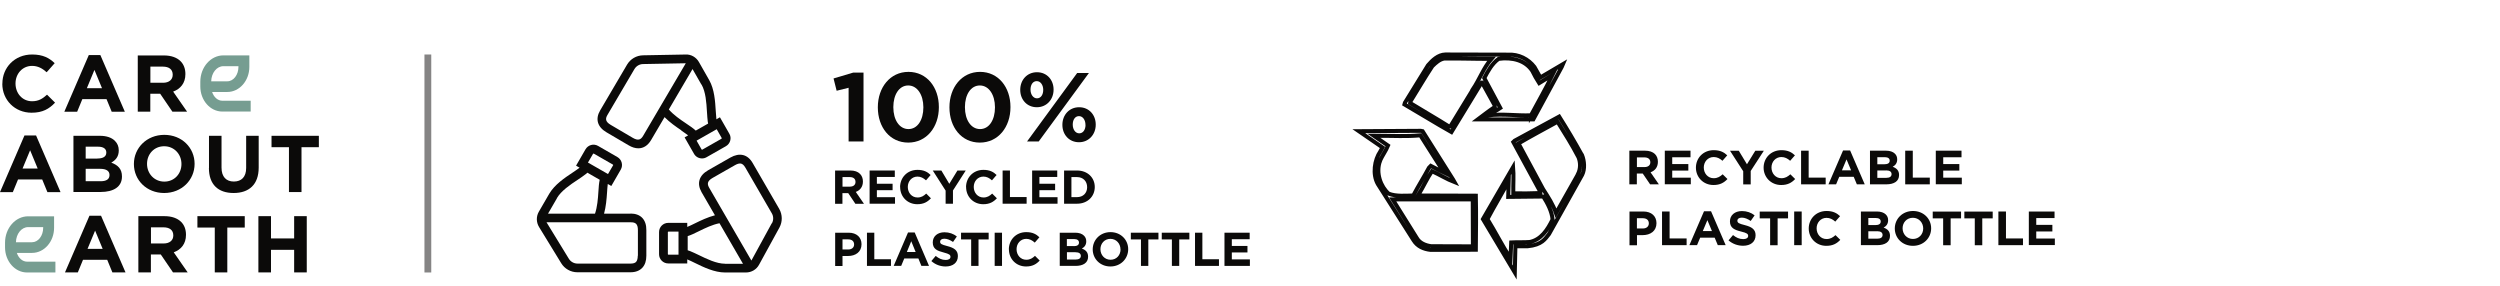 <svg width="367" height="42" viewBox="0 0 367 42" fill="none" xmlns="http://www.w3.org/2000/svg">
<path d="M31.006 11.936H33.37C34.274 11.936 35.003 10.992 35.003 9.823V9.716H32.792C31.823 9.716 31.028 10.703 31.006 11.936ZM36.789 16.376H32.64C30.854 16.376 29.406 14.724 29.406 12.687V12C29.406 9.866 30.93 8.129 32.792 8.129H36.604V9.813C36.604 11.85 35.156 13.502 33.37 13.502H31.137C31.388 14.263 31.965 14.789 32.651 14.789H36.8V16.365L36.789 16.376Z" fill="#769D91"/>
<path d="M2.341 35.56H4.704C5.608 35.56 6.338 34.617 6.338 33.448V33.34H4.127C3.158 33.34 2.363 34.327 2.341 35.56ZM8.124 40H3.974C2.188 40 0.74 38.349 0.74 36.311V35.625C0.74 33.491 2.265 31.753 4.127 31.753H7.939V33.437C7.939 35.474 6.49 37.126 4.704 37.126H2.471C2.722 37.887 3.299 38.413 3.985 38.413H8.135V39.989L8.124 40Z" fill="#769D91"/>
<path d="M0.349 12.29V12.268C0.349 9.92 2.146 8 4.716 8C6.306 8 7.243 8.515 8.027 9.276L6.851 10.606C6.208 10.027 5.544 9.673 4.706 9.673C3.29 9.673 2.277 10.831 2.277 12.247V12.268C2.277 13.684 3.268 14.863 4.706 14.863C5.664 14.863 6.252 14.488 6.905 13.898L8.082 15.067C7.221 15.979 6.263 16.547 4.64 16.547C2.168 16.547 0.338 14.67 0.338 12.3" fill="#0B0A09"/>
<path d="M14.973 12.944L13.863 10.263L12.752 12.944H14.984H14.973ZM13.035 8.086H14.734L18.328 16.407H16.4L15.638 14.552H12.088L11.325 16.407H9.441L13.035 8.086Z" fill="#0B0A09"/>
<path d="M23.938 12.15C24.831 12.15 25.354 11.679 25.354 10.982V10.96C25.354 10.177 24.798 9.78 23.905 9.78H22.076V12.15H23.949H23.938ZM20.224 8.14H24.058C25.125 8.14 25.953 8.44 26.497 8.976C26.965 9.437 27.216 10.081 27.216 10.864V10.885C27.216 12.215 26.486 13.051 25.419 13.448L27.466 16.397H25.31L23.513 13.759H22.065V16.397H20.224V8.14Z" fill="#0B0A09"/>
<path d="M5.532 24.74L4.422 22.059L3.311 24.74H5.543H5.532ZM3.594 19.882H5.293L8.887 28.204H6.959L6.197 26.349H2.646L1.884 28.204H0L3.594 19.882Z" fill="#0B0A09"/>
<path d="M14.767 26.606C15.584 26.606 16.074 26.328 16.074 25.706V25.684C16.074 25.127 15.649 24.783 14.713 24.783H12.578V26.596H14.767V26.606ZM14.277 23.271C15.094 23.271 15.606 23.014 15.606 22.403V22.381C15.606 21.834 15.17 21.534 14.397 21.534H12.578V23.282H14.277V23.271ZM10.781 19.936H14.669C15.627 19.936 16.379 20.193 16.858 20.665C17.239 21.041 17.435 21.502 17.435 22.07V22.092C17.435 23.025 16.934 23.539 16.335 23.872C17.305 24.236 17.904 24.794 17.904 25.899V25.92C17.904 27.432 16.662 28.183 14.767 28.183H10.781V19.925V19.936Z" fill="#0B0A09"/>
<path d="M26.638 24.086V24.065C26.638 22.649 25.582 21.469 24.101 21.469C22.62 21.469 21.585 22.628 21.585 24.043V24.065C21.585 25.48 22.642 26.66 24.123 26.66C25.604 26.66 26.638 25.502 26.638 24.086ZM19.657 24.086V24.065C19.657 21.716 21.542 19.797 24.123 19.797C26.704 19.797 28.566 21.695 28.566 24.043V24.065C28.566 26.413 26.682 28.333 24.101 28.333C21.52 28.333 19.657 26.435 19.657 24.086Z" fill="#0B0A09"/>
<path d="M30.68 24.655V19.936H32.52V24.612C32.52 25.952 33.206 26.649 34.328 26.649C35.45 26.649 36.136 25.974 36.136 24.665V19.936H37.976V24.601C37.976 27.1 36.55 28.333 34.295 28.333C32.041 28.333 30.669 27.1 30.669 24.665" fill="#0B0A09"/>
<path d="M42.419 21.609H39.86V19.936H46.808V21.609H44.26V28.194H42.419V21.609Z" fill="#0B0A09"/>
<path d="M15.072 36.536L13.961 33.855L12.85 36.536H15.083H15.072ZM13.133 31.668H14.832L18.426 39.989H16.499L15.736 38.134H12.186L11.424 39.989H9.539L13.133 31.668Z" fill="#0B0A09"/>
<path d="M24.024 35.742C24.918 35.742 25.44 35.27 25.44 34.574V34.552C25.44 33.769 24.885 33.372 23.992 33.372H22.162V35.742H24.035H24.024ZM20.311 31.732H24.144C25.212 31.732 26.039 32.032 26.584 32.568C27.052 33.029 27.302 33.673 27.302 34.456V34.477C27.302 35.807 26.573 36.643 25.506 37.04L27.553 39.989H25.397L23.6 37.351H22.151V39.989H20.311V31.732Z" fill="#0B0A09"/>
<path d="M31.529 33.405H28.98V31.732H35.929V33.405H33.369V39.989H31.529V33.405Z" fill="#0B0A09"/>
<path d="M37.932 31.732H39.783V35.002H43.181V31.732H45.032V39.989H43.181V36.675H39.783V39.989H37.932V31.732Z" fill="#0B0A09"/>
<path d="M62.809 8V40" stroke="#858484"/>
<path d="M124.575 12.886L122.818 13.322L122.365 11.517L125.255 10.657H126.764V20.764H124.575V12.886Z" fill="#0B0A09"/>
<path d="M135.55 15.774V15.742C135.55 13.916 134.656 12.547 133.329 12.547C132.003 12.547 131.141 13.884 131.141 15.721V15.753C131.141 17.589 132.025 18.948 133.362 18.948C134.699 18.948 135.55 17.6 135.55 15.774ZM128.866 15.774V15.742C128.866 12.833 130.677 10.551 133.362 10.551C136.046 10.551 137.825 12.801 137.825 15.71V15.742C137.825 18.651 136.025 20.933 133.329 20.933C130.634 20.933 128.866 18.683 128.866 15.763" fill="#0B0A09"/>
<path d="M146.062 15.774V15.742C146.062 13.916 145.167 12.547 143.841 12.547C142.515 12.547 141.652 13.884 141.652 15.721V15.753C141.652 17.589 142.537 18.948 143.873 18.948C145.21 18.948 146.062 17.6 146.062 15.774ZM139.378 15.774V15.742C139.378 12.833 141.189 10.551 143.873 10.551C146.558 10.551 148.337 12.801 148.337 15.71V15.742C148.337 18.651 146.536 20.933 143.841 20.933C141.146 20.933 139.378 18.683 139.378 15.763" fill="#0B0A09"/>
<path d="M159.345 18.343V18.311C159.345 17.631 158.967 17.047 158.396 17.047C157.792 17.047 157.479 17.621 157.479 18.279V18.311C157.479 18.98 157.857 19.574 158.428 19.574C159.032 19.574 159.355 18.99 159.355 18.343M155.959 18.343V18.311C155.959 16.888 156.951 15.742 158.417 15.742C159.884 15.742 160.854 16.878 160.854 18.279V18.311C160.854 19.712 159.862 20.88 158.396 20.88C156.93 20.88 155.959 19.744 155.959 18.343ZM153.145 13.204V13.172C153.145 12.504 152.768 11.909 152.197 11.909C151.593 11.909 151.28 12.482 151.28 13.141V13.172C151.28 13.841 151.658 14.436 152.229 14.436C152.833 14.436 153.145 13.852 153.145 13.204ZM159.851 10.72L152.488 20.763H150.774L158.126 10.72H159.851ZM149.771 13.204V13.172C149.771 11.75 150.763 10.603 152.229 10.603C153.695 10.603 154.666 11.739 154.666 13.141V13.172C154.666 14.574 153.674 15.742 152.207 15.742C150.741 15.742 149.771 14.606 149.771 13.204Z" fill="#0B0A09"/>
<path d="M124.769 27.398C125.297 27.398 125.588 27.122 125.588 26.709C125.588 26.231 125.265 25.997 124.747 25.997H123.68V27.398H124.769ZM122.602 25.031H124.833C125.459 25.031 125.933 25.201 126.256 25.53C126.526 25.806 126.677 26.188 126.677 26.645C126.677 27.441 126.246 27.94 125.631 28.174L126.828 29.915H125.566L124.521 28.354H123.669V29.915H122.591V25.042L122.602 25.031Z" fill="#0B0A09"/>
<path d="M127.658 25.031H131.356V25.976H128.725V26.974H131.033V27.919H128.725V28.948H131.388V29.904H127.658V25.031Z" fill="#0B0A09"/>
<path d="M132.132 27.473C132.132 26.072 133.178 24.936 134.687 24.936C135.614 24.936 136.164 25.243 136.617 25.689L135.938 26.475C135.561 26.135 135.172 25.923 134.687 25.923C133.857 25.923 133.264 26.602 133.264 27.441C133.264 28.29 133.846 28.991 134.687 28.991C135.248 28.991 135.593 28.768 135.97 28.418L136.66 29.108C136.154 29.649 135.593 29.978 134.655 29.978C133.21 29.978 132.143 28.874 132.143 27.473" fill="#0B0A09"/>
<path d="M138.817 27.982L136.93 25.031H138.191L139.356 26.985L140.552 25.031H141.771L139.895 27.961V29.904H138.817V27.982Z" fill="#0B0A09"/>
<path d="M141.814 27.473C141.814 26.072 142.859 24.936 144.369 24.936C145.296 24.936 145.846 25.243 146.299 25.689L145.619 26.475C145.242 26.135 144.854 25.923 144.369 25.923C143.539 25.923 142.946 26.602 142.946 27.441C142.946 28.29 143.528 28.991 144.369 28.991C144.929 28.991 145.274 28.768 145.652 28.418L146.342 29.108C145.835 29.649 145.274 29.978 144.336 29.978C142.892 29.978 141.824 28.874 141.824 27.473" fill="#0B0A09"/>
<path d="M147.183 25.031H148.261V28.927H150.708V29.904H147.183V25.031Z" fill="#0B0A09"/>
<path d="M151.517 25.031H155.204V25.976H152.584V26.974H154.891V27.919H152.584V28.948H155.247V29.904H151.517V25.031Z" fill="#0B0A09"/>
<path d="M158.115 28.938C158.999 28.938 159.592 28.343 159.592 27.483C159.592 26.602 158.999 25.997 158.115 25.997H157.285V28.938H158.115ZM156.207 25.031H158.115C159.657 25.031 160.713 26.082 160.713 27.452C160.713 28.842 159.646 29.904 158.115 29.904H156.207V25.031Z" fill="#0B0A09"/>
<path d="M124.531 36.624C125.071 36.624 125.383 36.306 125.383 35.892C125.383 35.403 125.049 35.138 124.51 35.138H123.68V36.624H124.531ZM122.602 34.161H124.596C125.76 34.161 126.472 34.851 126.472 35.849C126.472 36.995 125.588 37.579 124.499 37.579H123.68V39.044H122.602V34.161Z" fill="#0B0A09"/>
<path d="M127.27 34.161H128.348V38.057H130.795V39.034H127.27V34.161Z" fill="#0B0A09"/>
<path d="M134.418 36.995L133.771 35.414L133.124 36.995H134.429H134.418ZM133.286 34.129H134.278L136.38 39.034H135.259L134.817 37.94H132.747L132.294 39.034H131.194L133.297 34.129H133.286Z" fill="#0B0A09"/>
<path d="M136.725 38.323L137.361 37.569C137.803 37.93 138.267 38.163 138.827 38.163C139.269 38.163 139.528 37.993 139.528 37.707C139.528 37.42 139.366 37.282 138.547 37.07C137.566 36.815 136.93 36.55 136.93 35.584C136.93 34.681 137.641 34.097 138.644 34.097C139.356 34.097 139.97 34.32 140.466 34.713L139.905 35.52C139.474 35.223 139.043 35.042 138.633 35.042C138.224 35.042 138.008 35.233 138.008 35.467C138.008 35.806 138.213 35.902 139.064 36.125C140.056 36.38 140.617 36.741 140.617 37.59C140.617 38.577 139.873 39.119 138.817 39.119C138.073 39.119 137.329 38.864 136.736 38.333" fill="#0B0A09"/>
<path d="M142.568 35.148H141.081V34.161H145.134V35.148H143.646V39.034H142.568V35.148Z" fill="#0B0A09"/>
<path d="M147.096 34.161H146.018V39.034H147.096V34.161Z" fill="#0B0A09"/>
<path d="M148.099 36.613C148.099 35.212 149.145 34.076 150.654 34.076C151.581 34.076 152.131 34.384 152.584 34.83L151.905 35.615C151.528 35.276 151.139 35.063 150.654 35.063C149.824 35.063 149.231 35.743 149.231 36.581C149.231 37.431 149.813 38.132 150.654 38.132C151.215 38.132 151.56 37.908 151.937 37.558L152.627 38.248C152.121 38.79 151.56 39.119 150.622 39.119C149.177 39.119 148.11 38.015 148.11 36.613" fill="#0B0A09"/>
<path d="M157.899 38.1C158.374 38.1 158.665 37.93 158.665 37.569C158.665 37.229 158.417 37.027 157.867 37.027H156.627V38.1H157.91H157.899ZM157.619 36.136C158.093 36.136 158.395 35.987 158.395 35.615C158.395 35.286 158.147 35.095 157.684 35.095H156.616V36.125H157.608L157.619 36.136ZM155.57 34.161H157.845C158.406 34.161 158.848 34.31 159.128 34.596C159.355 34.819 159.462 35.095 159.462 35.424C159.462 35.987 159.171 36.295 158.816 36.486C159.387 36.698 159.732 37.027 159.732 37.686C159.732 38.588 158.999 39.034 157.899 39.034H155.57V34.161Z" fill="#0B0A09"/>
<path d="M164.487 36.613C164.487 35.764 163.872 35.063 163.01 35.063C162.147 35.063 161.543 35.743 161.543 36.581C161.543 37.431 162.158 38.132 163.031 38.132C163.904 38.132 164.497 37.452 164.497 36.613M160.411 36.613C160.411 35.212 161.511 34.076 163.02 34.076C164.53 34.076 165.619 35.201 165.619 36.581C165.619 37.983 164.519 39.119 163.01 39.119C161.5 39.119 160.411 37.993 160.411 36.613Z" fill="#0B0A09"/>
<path d="M167.494 35.148H166.007V34.161H170.06V35.148H168.573V39.034H167.494V35.148Z" fill="#0B0A09"/>
<path d="M172.033 35.148H170.546V34.161H174.599V35.148H173.111V39.034H172.033V35.148Z" fill="#0B0A09"/>
<path d="M175.429 34.161H176.508V38.057H178.944V39.034H175.429V34.161Z" fill="#0B0A09"/>
<path d="M179.753 34.161H183.451V35.117H180.831V36.104H183.127V37.059H180.831V38.078H183.483V39.034H179.753V34.161Z" fill="#0B0A09"/>
<path d="M113.298 32.77L110.311 38.238C110.311 38.238 110.311 38.248 110.311 38.259L104.123 27.59C103.8 27.038 103.778 26.592 104.619 26.114L107.875 24.256C108.188 24.076 108.425 24.001 108.63 24.001C108.975 24.001 109.201 24.235 109.406 24.585L113.309 31.327C113.567 31.772 113.567 32.325 113.319 32.781M106.441 38.715C105.18 38.715 103.735 38.004 102.581 37.441C102.387 37.346 102.204 37.261 102.021 37.176C101.967 37.155 101.913 37.123 101.859 37.102C101.676 37.017 101.492 36.932 101.32 36.868C101.191 36.815 101.072 36.773 100.953 36.741V34.66C101.417 34.522 101.956 34.257 102.581 33.949C103.53 33.482 104.587 32.972 105.622 32.77L109.072 38.726H106.441V38.715ZM99.606 37.388H98.107C98.107 37.388 98.042 37.357 98.042 37.325V34.066C98.042 34.066 98.075 34.002 98.107 34.002H99.606V37.388ZM114.398 30.679L110.495 23.938C109.762 22.653 108.565 22.366 107.217 23.131L103.961 24.989C102.614 25.753 102.258 26.931 102.991 28.216L104.953 31.603C103.897 31.879 102.872 32.367 102.01 32.792C101.633 32.983 101.223 33.174 100.889 33.312V32.717H98.096C97.353 32.717 96.749 33.322 96.749 34.066V37.325C96.749 38.068 97.353 38.673 98.096 38.673H100.889V38.078C101.223 38.217 101.622 38.408 102.01 38.599C103.282 39.225 104.878 40 106.441 40H109.503C110.311 40 111.055 39.565 111.433 38.853L114.43 33.386C114.883 32.547 114.872 31.518 114.398 30.679Z" fill="#0B0A09"/>
<path d="M93.622 37.548C93.622 37.834 93.579 38.238 93.374 38.45C93.223 38.609 92.954 38.694 92.587 38.694H84.771C84.253 38.694 83.768 38.418 83.499 37.972L80.243 32.654C80.243 32.654 80.243 32.643 80.232 32.632H92.609C93.256 32.632 93.654 32.834 93.644 33.8V37.537L93.622 37.548ZM81.752 29.087C82.388 28.004 83.714 27.112 84.792 26.401C84.976 26.284 85.137 26.167 85.31 26.05C85.353 26.018 85.407 25.987 85.461 25.944C85.623 25.827 85.784 25.711 85.924 25.604C85.924 25.604 85.924 25.604 85.935 25.604C86.043 25.52 86.14 25.435 86.226 25.35L88.037 26.39C87.93 26.857 87.887 27.452 87.843 28.152C87.779 29.203 87.682 30.371 87.347 31.369H80.448L81.763 29.097L81.752 29.087ZM87.078 22.568C87.078 22.568 87.143 22.536 87.164 22.547L89.989 24.171C89.989 24.171 90.032 24.224 90.01 24.256L89.256 25.551L86.312 23.863L87.067 22.568H87.078ZM92.598 31.369H88.674C88.965 30.318 89.051 29.193 89.116 28.237C89.148 27.813 89.169 27.367 89.223 27.006L89.741 27.303L91.132 24.893C91.498 24.256 91.283 23.428 90.636 23.057L87.8 21.422C87.488 21.241 87.121 21.188 86.776 21.284C86.431 21.379 86.14 21.602 85.957 21.91L84.566 24.32L85.084 24.617C84.803 24.84 84.426 25.084 84.07 25.328C82.884 26.114 81.418 27.101 80.631 28.439L79.1 31.082C78.701 31.772 78.712 32.632 79.132 33.322L82.388 38.641C82.884 39.459 83.79 39.968 84.749 39.968H92.555C92.555 39.968 92.555 39.968 92.566 39.968C93.299 39.968 93.881 39.745 94.291 39.31C94.689 38.885 94.884 38.291 94.884 37.537V33.8C94.905 32.25 94.064 31.358 92.576 31.348" fill="#0B0A09"/>
<path d="M94.42 19.925C94.097 20.477 93.719 20.721 92.889 20.233L89.655 18.332C88.825 17.844 88.857 17.398 89.191 16.846L93.137 10.137C93.406 9.691 93.87 9.415 94.398 9.404L100.651 9.287H100.673L94.42 19.925ZM102.98 12.398C103.606 13.491 103.703 15.084 103.778 16.368C103.789 16.581 103.8 16.782 103.821 16.974C103.821 17.037 103.821 17.111 103.832 17.175C103.843 17.366 103.864 17.547 103.886 17.717C103.886 17.727 103.886 17.748 103.886 17.77C103.907 17.897 103.929 18.024 103.951 18.141L102.139 19.171C101.784 18.842 101.288 18.502 100.716 18.12C99.843 17.536 98.873 16.867 98.183 16.071L101.665 10.137L102.969 12.419L102.98 12.398ZM105.945 20.275C105.945 20.275 105.945 20.349 105.923 20.36L103.088 21.974C103.088 21.974 103.013 21.974 103.002 21.953L102.258 20.647L105.212 18.969L105.956 20.275H105.945ZM100.005 19.16C100.35 19.394 100.727 19.649 101.018 19.872L100.501 20.169L101.881 22.579C102.129 23.014 102.581 23.258 103.056 23.258C103.282 23.258 103.508 23.205 103.724 23.078L106.56 21.464C106.872 21.284 107.099 20.997 107.196 20.647C107.293 20.296 107.25 19.935 107.066 19.628L105.686 17.218L105.169 17.515C105.126 17.154 105.093 16.708 105.072 16.283C104.986 14.871 104.878 13.109 104.112 11.761L102.603 9.107C102.204 8.406 101.449 7.96 100.651 8.003L94.398 8.12C93.428 8.141 92.555 8.65 92.059 9.478L88.113 16.188C87.358 17.462 87.692 18.64 89.04 19.426L92.275 21.326C92.77 21.623 93.256 21.772 93.708 21.772C94.452 21.772 95.099 21.369 95.573 20.572L97.557 17.196C98.323 17.971 99.25 18.619 100.048 19.15" fill="#0B0A09"/>
<path d="M241.488 22.12C242.126 22.12 242.621 22.293 242.951 22.618C243.226 22.889 243.38 23.279 243.38 23.745C243.38 24.558 242.94 25.056 242.302 25.295L243.523 27.061H242.236L241.157 25.479H240.288V27.061H239.188V22.12H241.488ZM241.421 24.526C241.961 24.526 242.269 24.244 242.269 23.832C242.269 23.355 241.939 23.106 241.399 23.106H240.299V24.526H241.421Z" fill="#0B0A09"/>
<path d="M244.382 22.12H248.167V23.084H245.482V24.081H247.848V25.046H245.482V26.086H248.211V27.05H244.393V22.109L244.382 22.12Z" fill="#0B0A09"/>
<path d="M248.96 24.612C248.96 23.193 250.038 22.044 251.579 22.044C252.525 22.044 253.087 22.358 253.56 22.802L252.856 23.604C252.47 23.258 252.074 23.052 251.568 23.052C250.721 23.052 250.115 23.745 250.115 24.59C250.115 25.447 250.71 26.162 251.568 26.162C252.14 26.162 252.492 25.934 252.889 25.587L253.593 26.281C253.076 26.823 252.503 27.159 251.535 27.159C250.06 27.159 248.96 26.032 248.96 24.612Z" fill="#0B0A09"/>
<path d="M255.893 25.122L253.967 22.131H255.255L256.454 24.114L257.676 22.131H258.93L257.004 25.1V27.072H255.904V25.122H255.893Z" fill="#0B0A09"/>
<path d="M258.897 24.612C258.897 23.193 259.976 22.044 261.516 22.044C262.463 22.044 263.024 22.358 263.497 22.802L262.793 23.604C262.408 23.258 262.012 23.052 261.505 23.052C260.658 23.052 260.053 23.745 260.053 24.59C260.053 25.447 260.647 26.162 261.505 26.162C262.078 26.162 262.43 25.934 262.826 25.587L263.53 26.281C263.013 26.823 262.441 27.159 261.472 27.159C259.998 27.159 258.897 26.032 258.897 24.612Z" fill="#0B0A09"/>
<path d="M265.511 22.12V26.075H268.009V27.061H264.4V22.12H265.511Z" fill="#0B0A09"/>
<path d="M271.597 22.087L273.743 27.061H272.587L272.125 25.956H270.001L269.539 27.061H268.416L270.562 22.087H271.597ZM271.74 25.002L271.069 23.398L270.397 25.002H271.74Z" fill="#0B0A09"/>
<path d="M276.857 22.12C277.429 22.12 277.881 22.271 278.167 22.553C278.398 22.781 278.508 23.052 278.508 23.398C278.508 23.973 278.211 24.276 277.848 24.482C278.431 24.699 278.783 25.035 278.783 25.696C278.783 26.617 278.035 27.061 276.901 27.061H274.513V22.12H276.857ZM277.407 23.583C277.407 23.258 277.154 23.073 276.681 23.073H275.592V24.114H276.615C277.099 24.114 277.407 23.962 277.407 23.594V23.583ZM276.868 25.024H275.592V26.108H276.901C277.385 26.108 277.682 25.934 277.682 25.566C277.682 25.219 277.429 25.013 276.868 25.013V25.024Z" fill="#0B0A09"/>
<path d="M280.797 22.12V26.075H283.295V27.061H279.685V22.12H280.797Z" fill="#0B0A09"/>
<path d="M284.164 22.12H287.95V23.084H285.265V24.081H287.631V25.046H285.265V26.086H287.994V27.05H284.175V22.109L284.164 22.12Z" fill="#0B0A09"/>
<path d="M239.198 31.049H241.245C242.445 31.049 243.171 31.743 243.171 32.761C243.171 33.921 242.269 34.517 241.146 34.517H240.31V36.001H239.209V31.06L239.198 31.049ZM241.179 33.541C241.73 33.541 242.049 33.216 242.049 32.794C242.049 32.295 241.708 32.035 241.157 32.035H240.299V33.541H241.179Z" fill="#0B0A09"/>
<path d="M245.097 31.049V35.004H247.595V35.99H243.986V31.049H245.097Z" fill="#0B0A09"/>
<path d="M251.183 31.017L253.329 35.99H252.173L251.711 34.885H249.587L249.125 35.99H248.002L250.148 31.017H251.183ZM251.315 33.921L250.644 32.317L249.972 33.921H251.315Z" fill="#0B0A09"/>
<path d="M253.758 35.275L254.407 34.506C254.858 34.874 255.332 35.102 255.904 35.102C256.355 35.102 256.63 34.928 256.63 34.636C256.63 34.343 256.454 34.202 255.618 33.996C254.605 33.747 253.956 33.465 253.956 32.49C253.956 31.58 254.682 30.984 255.717 30.984C256.443 30.984 257.07 31.212 257.577 31.613L257.004 32.436C256.564 32.133 256.124 31.948 255.695 31.948C255.266 31.948 255.045 32.144 255.045 32.382C255.045 32.718 255.266 32.826 256.124 33.043C257.136 33.303 257.72 33.661 257.72 34.528C257.72 35.525 256.96 36.077 255.882 36.077C255.123 36.077 254.352 35.817 253.747 35.286L253.758 35.275Z" fill="#0B0A09"/>
<path d="M259.855 32.057H258.325V31.06H262.485V32.057H260.955V36.001H259.855V32.057Z" fill="#0B0A09"/>
<path d="M263.387 31.049H264.488V35.99H263.387V31.049Z" fill="#0B0A09"/>
<path d="M265.522 33.541C265.522 32.122 266.601 30.973 268.141 30.973C269.088 30.973 269.649 31.287 270.122 31.732L269.418 32.534C269.033 32.187 268.636 31.981 268.13 31.981C267.283 31.981 266.678 32.675 266.678 33.52C266.678 34.376 267.272 35.091 268.13 35.091C268.703 35.091 269.055 34.864 269.451 34.517L270.155 35.21C269.638 35.752 269.066 36.088 268.097 36.088C266.623 36.088 265.522 34.961 265.522 33.541Z" fill="#0B0A09"/>
<path d="M275.526 31.049C276.098 31.049 276.549 31.201 276.835 31.483C277.066 31.71 277.176 31.981 277.176 32.328C277.176 32.902 276.879 33.206 276.516 33.411C277.099 33.628 277.451 33.964 277.451 34.625C277.451 35.546 276.703 35.99 275.57 35.99H273.181V31.049H275.526ZM276.087 32.512C276.087 32.187 275.834 32.003 275.36 32.003H274.271V33.043H275.294C275.779 33.043 276.087 32.891 276.087 32.523V32.512ZM275.548 33.953H274.271V35.037H275.581C276.065 35.037 276.362 34.864 276.362 34.495C276.362 34.148 276.109 33.942 275.548 33.942V33.953Z" fill="#0B0A09"/>
<path d="M278.156 33.541C278.156 32.122 279.278 30.973 280.83 30.973C282.382 30.973 283.493 32.111 283.493 33.52C283.493 34.939 282.371 36.088 280.819 36.088C279.267 36.088 278.156 34.95 278.156 33.541ZM282.327 33.541C282.327 32.685 281.699 31.97 280.808 31.97C279.916 31.97 279.3 32.664 279.3 33.509C279.3 34.365 279.927 35.08 280.819 35.08C281.71 35.08 282.327 34.387 282.327 33.541Z" fill="#0B0A09"/>
<path d="M285.254 32.057H283.724V31.06H287.884V32.057H286.354V36.001H285.254V32.057Z" fill="#0B0A09"/>
<path d="M289.898 32.057H288.368V31.06H292.528V32.057H290.998V36.001H289.898V32.057Z" fill="#0B0A09"/>
<path d="M294.476 31.049V35.004H296.974V35.99H293.364V31.049H294.476Z" fill="#0B0A09"/>
<path d="M297.821 31.049H301.607V32.014H298.922V33.01H301.288V33.975H298.922V35.015H301.651V35.98H297.832V31.038L297.821 31.049Z" fill="#0B0A09"/>
<path d="M224.739 16.929C222.637 17.005 220.722 16.68 218.389 16.929C218.961 16.463 219.654 16.29 220.249 15.856L217.894 11.457C218.422 10.449 219.038 9.322 219.995 8.639C221.998 8.368 223.902 8.845 224.937 10.395C225.234 10.991 225.575 11.63 225.949 12.204L227.897 11.012C226.94 12.974 225.773 15.011 224.739 16.94V16.929ZM216.21 13.147L212.897 18.576H212.721C210.817 17.373 208.892 16.279 207.01 15.12L207.032 14.925C208.121 13.18 209.134 11.424 210.267 9.712C210.762 9.225 211.335 8.704 211.995 8.596C214.317 8.553 216.65 8.661 218.939 8.639C217.772 9.972 217.211 11.641 216.199 13.136L216.21 13.147ZM226.125 11.37L225.256 9.831C224.364 8.672 222.956 7.924 221.327 8.022L212.182 8C211.115 8.022 210.256 8.856 209.629 9.582L206.239 15.087L206.173 15.325C208.495 16.669 210.718 18.067 213.073 19.389L217.497 12.129H217.574L219.401 15.434L219.434 15.705C218.389 16.409 217.894 16.821 216.947 17.525H225.091L229.262 9.831L229.438 9.42L226.125 11.37ZM231.661 25.566L228.425 31.288C227.985 30.009 227.27 28.925 226.521 27.755L222.912 21.058C224.739 19.985 226.719 18.934 228.645 17.872C229.735 19.617 230.791 21.285 231.727 23.095C232.046 23.897 232.024 24.807 231.65 25.555L231.661 25.566ZM224.463 35.535C223.649 35.59 222.879 35.535 221.844 35.59L221.745 37.919C220.513 36.045 219.511 34.029 218.356 32.165C219.368 30.258 220.436 28.481 221.47 26.617L221.404 28.904L226.554 28.849C227.171 29.814 227.82 31.027 227.919 32.219C227.204 33.693 226.235 35.243 224.463 35.546V35.535ZM232.222 22.759C231.132 20.776 230.054 18.966 228.887 17.113L222.351 20.657L222.152 20.852L226.125 28.167V28.34C224.772 28.394 223.462 28.405 222.152 28.383C222.13 27.072 222.229 25.707 222.13 24.515L217.695 32.165L222.373 40L222.461 36.153H224.243C226.378 35.947 226.84 35.048 227.402 34.354L232.266 25.653C232.684 24.807 232.585 23.626 232.244 22.77L232.222 22.759ZM210.069 36.142C209.266 36.023 208.429 35.709 207.989 34.95L204.446 29.272H216.199L216.221 36.164L210.058 36.142H210.069ZM202.586 23.594C202.938 22.813 203.466 22.109 203.763 21.372L201.683 19.931C205.051 19.931 206.261 20.061 208.506 19.866L211.962 25.306C211.324 24.991 210.641 24.688 210.036 24.352L209.772 24.623C209.057 25.956 208.209 27.3 207.472 28.698C206.371 28.719 204.919 28.86 203.851 28.427C202.707 27.419 201.914 25.403 202.597 23.594H202.586ZM216.65 28.73L208.165 28.698C208.98 27.365 209.464 26.227 210.212 25.132C211.335 25.631 212.391 26.303 213.536 26.747L213.316 26.357L208.837 19.259L208.572 19.205L199.482 19.259L202.949 21.643L202.63 22.228C201.771 23.474 201.452 25.587 202.267 27.018L207.505 35.264C208.088 36.196 208.991 36.565 210.014 36.684L216.65 36.662C216.672 33.856 216.716 31.526 216.65 28.741V28.73Z" stroke="#0B0A09" stroke-width="0.59" stroke-miterlimit="10"/>
</svg>
